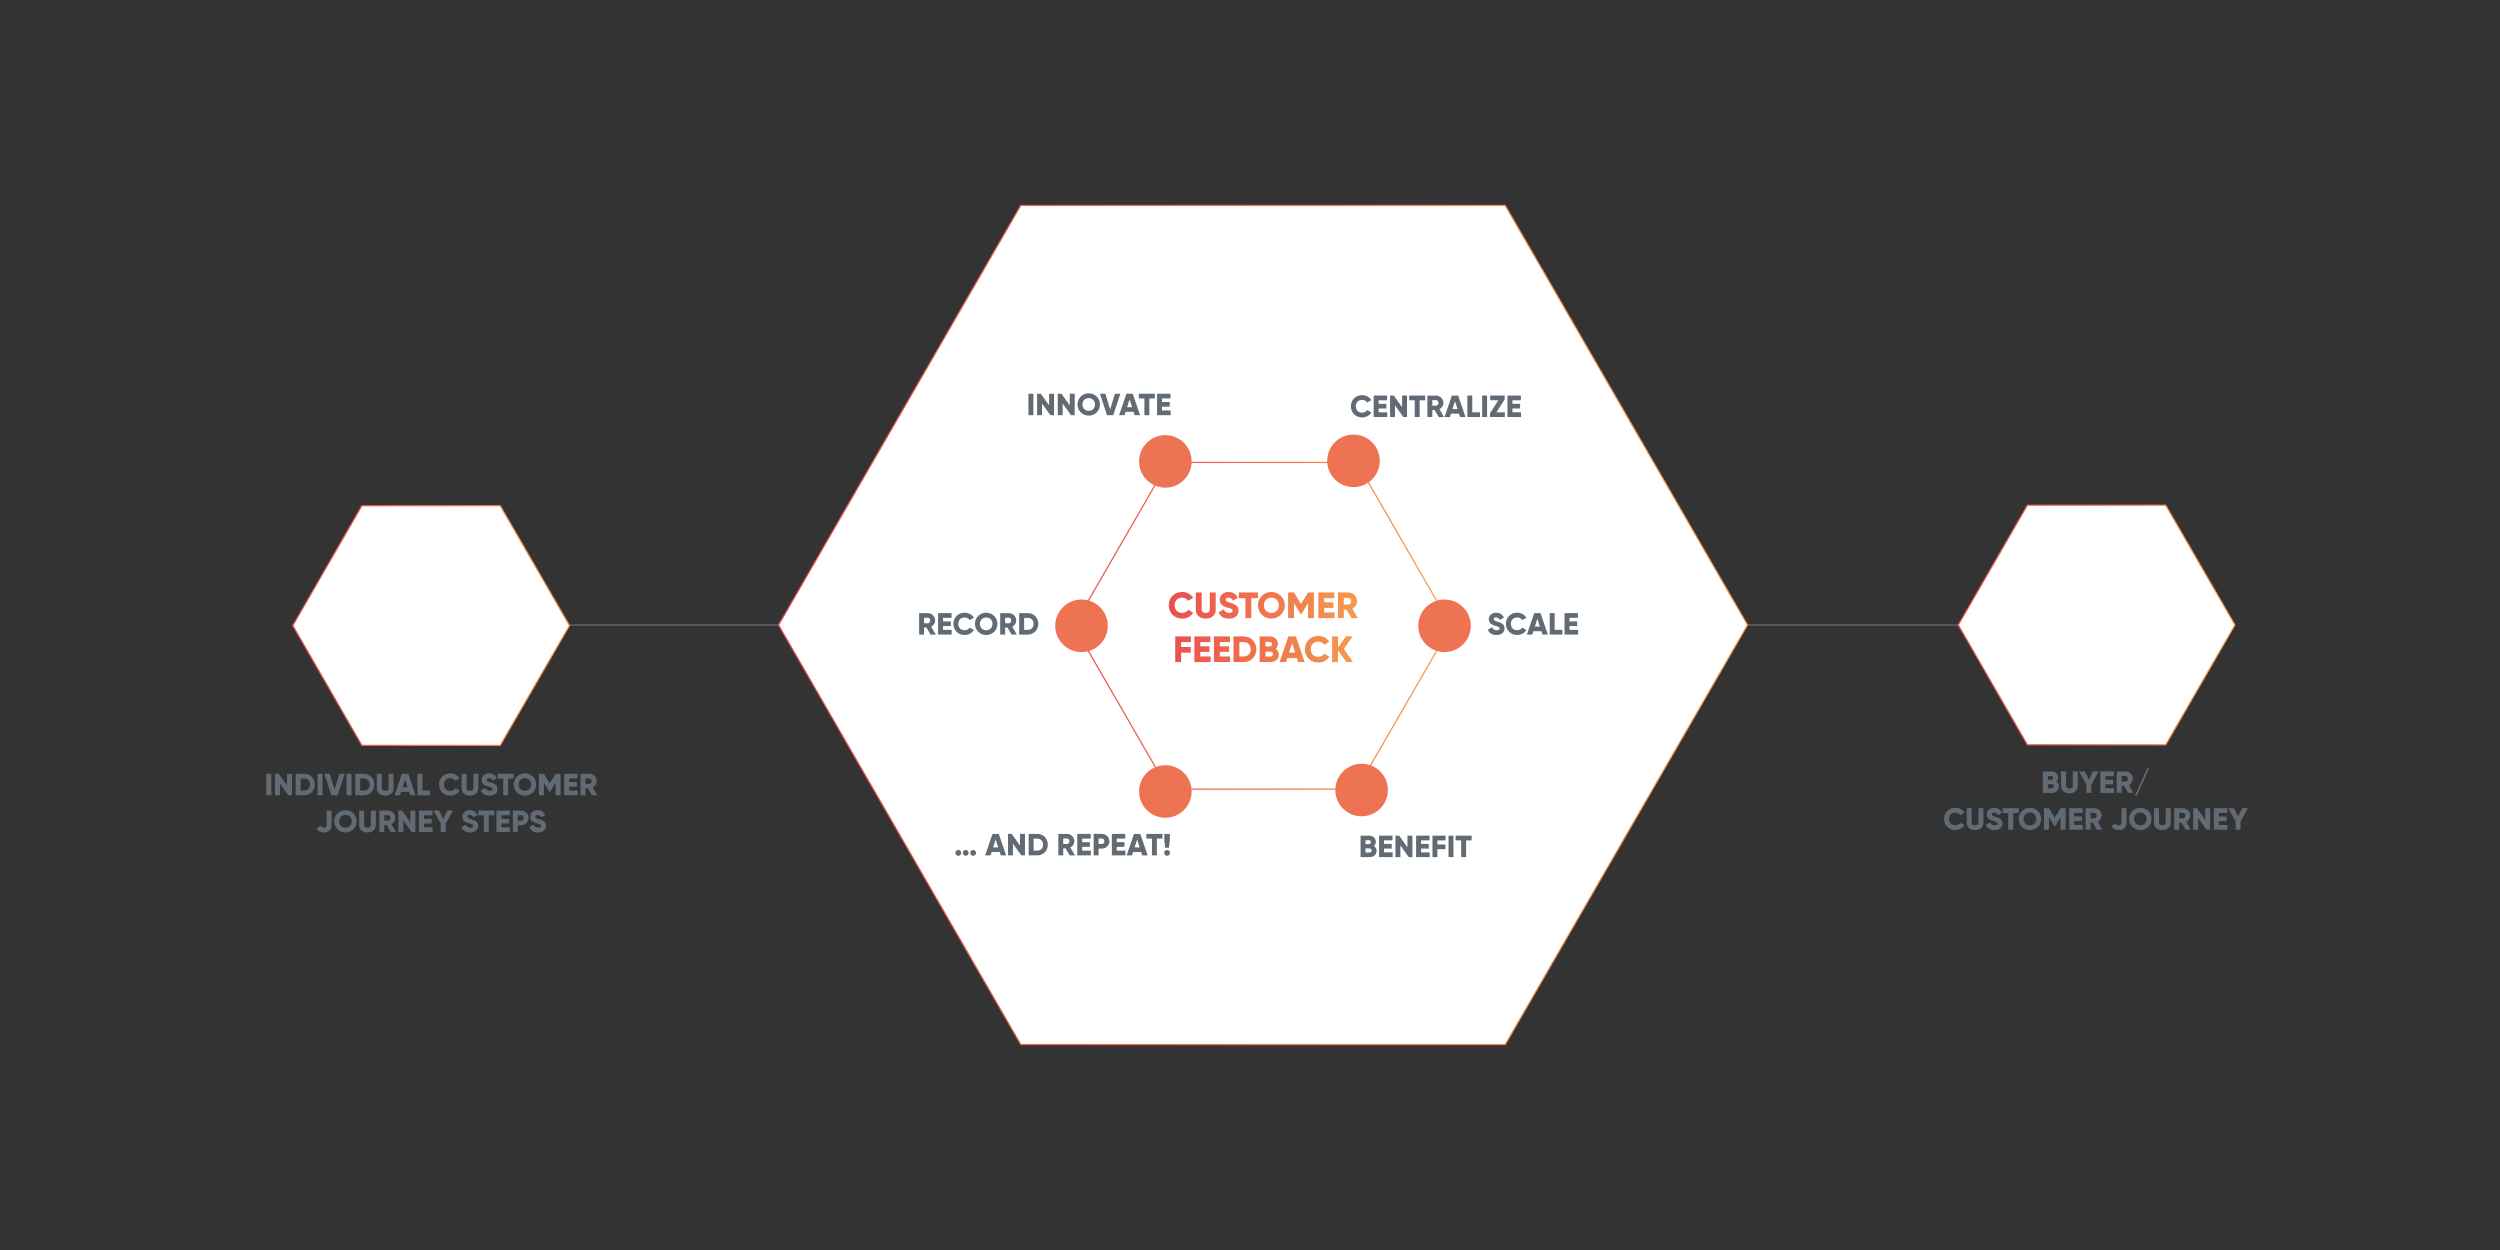 <?xml version="1.0" encoding="UTF-8"?> <svg xmlns="http://www.w3.org/2000/svg" xmlns:xlink="http://www.w3.org/1999/xlink" id="Ebene_1" viewBox="0 0 4000 2000"><rect x="0" y="0" width="4000" height="2000" fill="#333333" stroke="none"/><defs><style>.cls-1,.cls-2,.cls-3,.cls-4,.cls-5,.cls-6,.cls-7,.cls-8{fill:none;}.cls-9{stroke:url(#VERLAUF_NEU-2);}.cls-9,.cls-10,.cls-3,.cls-11,.cls-6{stroke-miterlimit:10;stroke-width:2px;}.cls-9,.cls-10,.cls-3,.cls-11,.cls-7,.cls-8{stroke-linecap:round;}.cls-9,.cls-10,.cls-11{fill:#fff;}.cls-10{stroke:url(#VERLAUF_NEU-3);}.cls-2{clip-path:url(#clippath);}.cls-2,.cls-4,.cls-5{clip-rule:evenodd;}.cls-3{stroke:url(#VERLAUF_NEU-4);}.cls-12{fill:#ee7352;}.cls-13{fill:#626b74;}.cls-4{clip-path:url(#clippath-3);}.cls-14{clip-path:url(#clippath-1);}.cls-15{clip-path:url(#clippath-4);}.cls-16{clip-path:url(#clippath-2);}.cls-17{clip-path:url(#clippath-6);}.cls-18{clip-path:url(#clippath-5);}.cls-11{stroke:url(#VERLAUF_NEU);}.cls-6{stroke:#626b74;}.cls-7{stroke:#e9744e;stroke-width:2.11px;}.cls-7,.cls-8{stroke-linejoin:round;}.cls-8{stroke:#c01718;stroke-width:2.11px;}.cls-19{fill:url(#VERLAUF_NEU-5);}</style><linearGradient id="VERLAUF_NEU" x1="1244.52" y1="1000" x2="2797.09" y2="1000" gradientTransform="matrix(1, 0, 0, 1, 0, 0)" gradientUnits="userSpaceOnUse"><stop offset="0" stop-color="#ea4e50"></stop><stop offset="1" stop-color="#f59e4c"></stop></linearGradient><linearGradient id="VERLAUF_NEU-2" x1="3132.01" y1="1000" x2="3576.99" y2="1000" xlink:href="#VERLAUF_NEU"></linearGradient><linearGradient id="VERLAUF_NEU-3" x1="467.23" y1="1000.89" x2="912.21" y2="1000.89" xlink:href="#VERLAUF_NEU"></linearGradient><clipPath id="clippath"><polygon class="cls-5" points="3237.71 1121.95 3477.95 1121.95 3477.95 881.71 3237.71 881.71 3237.71 1121.95 3237.71 1121.95"></polygon></clipPath><clipPath id="clippath-1"><polygon class="cls-2" points="3237.71 881.71 3477.95 881.71 3477.95 1121.95 3237.71 1121.95 3237.71 881.71 3237.71 881.71"></polygon></clipPath><clipPath id="clippath-2"><polygon class="cls-1" points="3237.71 1121.95 3477.95 1121.95 3477.95 881.71 3237.71 881.71 3237.71 1121.95 3237.71 1121.95"></polygon></clipPath><clipPath id="clippath-3"><polygon class="cls-5" points="608.39 1117.25 762.22 1117.25 762.22 886.13 608.39 886.13 608.39 1117.25 608.39 1117.25"></polygon></clipPath><clipPath id="clippath-4"><polygon class="cls-4" points="608.39 886.13 762.22 886.13 762.22 1117.25 608.39 1117.25 608.39 886.13 608.39 886.13"></polygon></clipPath><clipPath id="clippath-5"><polygon class="cls-1" points="608.39 1117.25 762.22 1117.25 762.22 886.13 608.39 886.13 608.39 1117.25 608.39 1117.25"></polygon></clipPath><linearGradient id="VERLAUF_NEU-4" x1="1716.96" y1="1001.29" x2="2322.96" y2="1001.29" xlink:href="#VERLAUF_NEU"></linearGradient><clipPath id="clippath-6"><path class="cls-1" d="M1869.99,968.46c0-12.08,9.03-21.34,21.48-21.34,7.49,0,14.1,3.69,17.7,9.5l-8.14,4.69c-1.83-3.17-5.37-5.04-9.56-5.04-7.32,0-12.04,4.87-12.04,12.19s4.72,12.19,12.04,12.19c4.19,0,7.79-1.88,9.56-5.04l8.14,4.69c-3.54,5.8-10.15,9.5-17.7,9.5-12.45,0-21.48-9.26-21.48-21.34Zm43.31,7.27v-27.79h9.44v26.97c0,3.11,1.47,5.75,6.49,5.75s6.49-2.64,6.49-5.75v-26.97h9.44v27.79c0,8.79-6.84,14.07-15.93,14.07s-15.93-5.28-15.93-14.07Zm36.58,3.93l8.14-4.69c1.47,3.4,4.01,5.69,8.67,5.69s5.61-1.76,5.61-3.34c0-2.52-2.36-3.52-8.56-5.22-6.14-1.7-12.16-4.63-12.16-12.49s6.73-12.49,13.87-12.49,12.1,3.22,15.11,9.26l-7.97,4.63c-1.42-2.93-3.36-4.75-7.14-4.75-2.95,0-4.43,1.46-4.43,3.11,0,1.88,1,3.17,7.43,5.1,6.25,1.88,13.28,4.04,13.28,12.72,0,7.91-6.37,12.6-15.34,12.6s-14.22-4.1-16.52-10.14Zm62.84-22.69h-10.62v32.01h-9.44v-32.01h-10.62v-9.03h30.68v9.03Zm0,11.49c0-12.08,9.62-21.34,21.48-21.34s21.48,9.26,21.48,21.34-9.62,21.34-21.48,21.34-21.48-9.26-21.48-21.34Zm33.51,0c0-7.33-5.31-12.19-12.04-12.19s-12.04,4.87-12.04,12.19,5.31,12.19,12.04,12.19,12.04-4.87,12.04-12.19Zm56.05,20.52h-9.44v-23.86l-10.68,17.41h-1.06l-10.68-17.41v23.86h-9.44v-41.04h9.44l11.21,18.23,11.21-18.23h9.44v41.04Zm33.04-9.03v9.03h-25.96v-41.04h25.67v9.03h-16.23v6.8h14.75v8.91h-14.75v7.27h16.52Zm19.23-4.46h-4.48v13.48h-9.44v-41.04h16.52c7.85,0,14.16,6.27,14.16,14.07,0,5.04-3.07,9.61-7.61,11.9l8.79,15.07h-10.15l-7.79-13.48Zm-4.48-8.21h7.08c2.6,0,4.72-2.29,4.72-5.28s-2.12-5.28-4.72-5.28h-7.08v10.55Zm-260.26,60.03v7.91h15.34v9.03h-15.34v15.07h-9.44v-41.04h25.08v9.03h-15.64Zm47.2,22.98v9.03h-25.96v-41.04h25.67v9.03h-16.23v6.8h14.75v8.91h-14.75v7.27h16.52Zm31.27,0v9.03h-25.96v-41.04h25.67v9.03h-16.23v6.8h14.75v8.91h-14.75v7.27h16.52Zm41.89-11.49c0,11.61-8.67,20.52-20.06,20.52h-16.52v-41.04h16.52c11.39,0,20.06,8.91,20.06,20.52Zm-9.09,0c0-7.04-4.48-11.49-10.98-11.49h-7.08v22.98h7.08c6.49,0,10.98-4.46,10.98-11.49Zm45.08,8.5c0,7.27-5.96,12.02-13.34,12.02h-17.35v-41.04h16.17c7.2,0,13.04,4.63,13.04,11.72,0,3.4-1.36,6.1-3.6,8.03,3.07,1.93,5.08,5.1,5.08,9.26Zm-21.24-20.23v7.27h6.73c2.12,0,3.6-1.52,3.6-3.63s-1.42-3.63-3.6-3.63h-6.73Zm11.8,19.52c0-2.29-1.53-3.93-3.89-3.93h-7.91v7.86h7.91c2.36,0,3.89-1.64,3.89-3.93Zm38.35,6.27h-15.34l-2.07,6.45h-10.33l14.04-41.04h12.04l14.04,41.04h-10.33l-2.07-6.45Zm-2.83-8.79l-4.84-15.07-4.84,15.07h9.68Zm15.52-5.28c0-12.08,9.03-21.34,21.48-21.34,7.49,0,14.1,3.69,17.7,9.5l-8.14,4.69c-1.83-3.17-5.37-5.04-9.56-5.04-7.32,0-12.04,4.87-12.04,12.19s4.72,12.19,12.04,12.19c4.19,0,7.79-1.88,9.56-5.04l8.14,4.69c-3.54,5.8-10.15,9.5-17.7,9.5-12.45,0-21.48-9.26-21.48-21.34Zm66.26,20.52l-13.22-18.99v18.99h-9.44v-41.04h9.44v17.82l12.63-17.82h10.74l-13.93,19.99,14.52,21.05h-10.74Z"></path></clipPath><linearGradient id="VERLAUF_NEU-5" x1="1869.99" y1="990.13" x2="2185.12" y2="990.13" xlink:href="#VERLAUF_NEU"></linearGradient></defs><line class="cls-6" x1="3133.16" y1="1000" x2="2795.94" y2="1000"></line><line class="cls-6" x1="1245.67" y1="1000" x2="908.45" y2="1000"></line><g><path class="cls-13" d="M434.1,1238.04v34.34h-7.9v-34.34h7.9Z"></path><path class="cls-13" d="M467.18,1238.04v34.34h-5.92l-13.33-18.64v18.64h-7.9v-34.34h5.92l13.33,18.64v-18.64h7.9Z"></path><path class="cls-13" d="M503.71,1255.21c0,9.71-7.26,17.17-16.79,17.17h-13.83v-34.34h13.83c9.53,0,16.79,7.46,16.79,17.17Zm-7.6,0c0-5.89-3.75-9.62-9.18-9.62h-5.92v19.23h5.92c5.43,0,9.18-3.73,9.18-9.62Z"></path><path class="cls-13" d="M516.06,1238.04v34.34h-7.9v-34.34h7.9Z"></path><path class="cls-13" d="M519.02,1238.04h8.64l7.65,25.26,7.65-25.26h8.64l-11.26,34.34h-10.07l-11.26-34.34Z"></path><path class="cls-13" d="M562.47,1238.04v34.34h-7.9v-34.34h7.9Z"></path><path class="cls-13" d="M599.01,1255.21c0,9.71-7.26,17.17-16.79,17.17h-13.83v-34.34h13.83c9.53,0,16.79,7.46,16.79,17.17Zm-7.6,0c0-5.89-3.75-9.62-9.18-9.62h-5.92v19.23h5.92c5.43,0,9.18-3.73,9.18-9.62Z"></path><path class="cls-13" d="M602.96,1261.3v-23.25h7.9v22.57c0,2.6,1.23,4.81,5.43,4.81s5.43-2.21,5.43-4.81v-22.57h7.9v23.25c0,7.36-5.73,11.77-13.33,11.77s-13.33-4.42-13.33-11.77Z"></path><path class="cls-13" d="M654.55,1266.99h-12.84l-1.73,5.4h-8.64l11.75-34.34h10.07l11.75,34.34h-8.64l-1.73-5.4Zm-2.37-7.36l-4.05-12.61-4.05,12.61h8.1Z"></path><path class="cls-13" d="M688.13,1264.83v7.55h-20.24v-34.34h7.9v26.79h12.34Z"></path><path class="cls-13" d="M702.45,1255.21c0-10.11,7.55-17.86,17.97-17.86,6.27,0,11.8,3.09,14.81,7.95l-6.81,3.92c-1.53-2.65-4.49-4.22-8-4.22-6.12,0-10.07,4.07-10.07,10.2s3.95,10.2,10.07,10.2c3.51,0,6.52-1.57,8-4.22l6.81,3.92c-2.96,4.86-8.49,7.95-14.81,7.95-10.42,0-17.97-7.75-17.97-17.86Z"></path><path class="cls-13" d="M738.69,1261.3v-23.25h7.9v22.57c0,2.6,1.23,4.81,5.43,4.81s5.43-2.21,5.43-4.81v-22.57h7.9v23.25c0,7.36-5.73,11.77-13.33,11.77s-13.33-4.42-13.33-11.77Z"></path><path class="cls-13" d="M769.3,1264.58l6.81-3.92c1.23,2.85,3.36,4.76,7.26,4.76s4.69-1.47,4.69-2.8c0-2.11-1.98-2.94-7.16-4.37-5.13-1.42-10.17-3.88-10.17-10.45s5.63-10.45,11.6-10.45,10.12,2.7,12.64,7.75l-6.67,3.88c-1.19-2.45-2.81-3.97-5.97-3.97-2.47,0-3.7,1.23-3.7,2.6,0,1.57,.84,2.65,6.22,4.27,5.23,1.57,11.11,3.38,11.11,10.65,0,6.62-5.33,10.55-12.84,10.55s-11.9-3.43-13.83-8.49Z"></path><path class="cls-13" d="M821.88,1245.6h-8.89v26.79h-7.9v-26.79h-8.89v-7.55h25.68v7.55Z"></path><path class="cls-13" d="M821.88,1255.21c0-10.11,8.05-17.86,17.97-17.86s17.97,7.75,17.97,17.86-8.05,17.86-17.97,17.86-17.97-7.75-17.97-17.86Zm28.05,0c0-6.13-4.44-10.2-10.07-10.2s-10.07,4.07-10.07,10.2,4.44,10.2,10.07,10.2,10.07-4.07,10.07-10.2Z"></path><path class="cls-13" d="M896.83,1272.38h-7.9v-19.97l-8.94,14.57h-.89l-8.94-14.57v19.97h-7.9v-34.34h7.9l9.38,15.26,9.38-15.26h7.9v34.34Z"></path><path class="cls-13" d="M924.48,1264.83v7.55h-21.73v-34.34h21.48v7.55h-13.58v5.69h12.34v7.46h-12.34v6.08h13.83Z"></path><path class="cls-13" d="M940.58,1261.1h-3.75v11.28h-7.9v-34.34h13.83c6.57,0,11.85,5.25,11.85,11.77,0,4.22-2.57,8.05-6.37,9.96l7.36,12.61h-8.49l-6.52-11.28Zm-3.75-6.87h5.92c2.17,0,3.95-1.91,3.95-4.42s-1.78-4.42-3.95-4.42h-5.92v8.83Z"></path><path class="cls-13" d="M506.43,1325.27l6.86-3.92c1.09,1.91,2.22,2.94,4.89,2.94,3.46,0,4.49-1.96,4.49-4.07v-23.3h7.9v23.3c0,7.55-5.33,11.72-12.44,11.72-5.48,0-9.43-2.31-11.7-6.67Z"></path><path class="cls-13" d="M534.77,1314.08c0-10.11,8.05-17.86,17.97-17.86s17.97,7.75,17.97,17.86-8.05,17.86-17.97,17.86-17.97-7.75-17.97-17.86Zm28.05,0c0-6.13-4.44-10.2-10.07-10.2s-10.07,4.07-10.07,10.2,4.44,10.2,10.07,10.2,10.07-4.07,10.07-10.2Z"></path><path class="cls-13" d="M574.66,1320.17v-23.25h7.9v22.57c0,2.6,1.23,4.81,5.43,4.81s5.43-2.21,5.43-4.81v-22.57h7.9v23.25c0,7.36-5.73,11.77-13.33,11.77s-13.33-4.42-13.33-11.77Z"></path><path class="cls-13" d="M618.66,1319.97h-3.75v11.28h-7.9v-34.34h13.83c6.57,0,11.85,5.25,11.85,11.77,0,4.22-2.57,8.05-6.37,9.96l7.36,12.61h-8.49l-6.52-11.28Zm-3.75-6.87h5.92c2.17,0,3.95-1.91,3.95-4.42s-1.78-4.42-3.95-4.42h-5.92v8.83Z"></path><path class="cls-13" d="M664.53,1296.91v34.34h-5.92l-13.33-18.64v18.64h-7.9v-34.34h5.92l13.33,18.64v-18.64h7.9Z"></path><path class="cls-13" d="M692.17,1323.7v7.55h-21.73v-34.34h21.48v7.55h-13.58v5.69h12.34v7.46h-12.34v6.08h13.83Z"></path><path class="cls-13" d="M713.16,1318.06v13.2h-7.9v-13.2l-11.6-21.14h8.99l6.57,13.25,6.57-13.25h8.99l-11.6,21.14Z"></path><path class="cls-13" d="M738.34,1323.45l6.81-3.92c1.23,2.85,3.36,4.76,7.26,4.76s4.69-1.47,4.69-2.8c0-2.11-1.98-2.94-7.16-4.37-5.13-1.42-10.17-3.88-10.17-10.45s5.63-10.45,11.6-10.45,10.12,2.7,12.64,7.75l-6.67,3.88c-1.19-2.45-2.81-3.97-5.97-3.97-2.47,0-3.7,1.23-3.7,2.6,0,1.57,.84,2.65,6.22,4.27,5.23,1.57,11.11,3.38,11.11,10.65,0,6.62-5.33,10.55-12.84,10.55s-11.9-3.43-13.83-8.49Z"></path><path class="cls-13" d="M790.92,1304.47h-8.89v26.79h-7.9v-26.79h-8.89v-7.55h25.68v7.55Z"></path><path class="cls-13" d="M816.1,1323.7v7.55h-21.73v-34.34h21.48v7.55h-13.58v5.69h12.34v7.46h-12.34v6.08h13.83Z"></path><path class="cls-13" d="M845.73,1308.69c0,6.52-5.28,11.77-12.1,11.77h-5.18v10.79h-7.9v-34.34h13.08c6.81,0,12.1,5.25,12.1,11.77Zm-7.9,0c0-2.5-1.78-4.42-4.2-4.42h-5.18v8.83h5.18c2.42,0,4.2-1.91,4.2-4.42Z"></path><path class="cls-13" d="M846.96,1323.45l6.81-3.92c1.23,2.85,3.36,4.76,7.26,4.76s4.69-1.47,4.69-2.8c0-2.11-1.98-2.94-7.16-4.37-5.13-1.42-10.17-3.88-10.17-10.45s5.63-10.45,11.6-10.45,10.12,2.7,12.64,7.75l-6.67,3.88c-1.19-2.45-2.81-3.97-5.97-3.97-2.47,0-3.7,1.23-3.7,2.6,0,1.57,.84,2.65,6.22,4.27,5.23,1.57,11.11,3.38,11.11,10.65,0,6.62-5.33,10.55-12.84,10.55s-11.9-3.43-13.83-8.49Z"></path></g><g><path class="cls-13" d="M3294.27,1258.57c0,6.08-4.99,10.06-11.16,10.06h-14.52v-34.34h13.53c6.02,0,10.91,3.88,10.91,9.81,0,2.84-1.14,5.1-3.01,6.72,2.57,1.62,4.25,4.27,4.25,7.75Zm-17.78-16.92v6.08h5.63c1.78,0,3.01-1.28,3.01-3.04s-1.18-3.04-3.01-3.04h-5.63Zm9.88,16.34c0-1.91-1.28-3.29-3.26-3.29h-6.62v6.57h6.62c1.98,0,3.26-1.37,3.26-3.29Z"></path><path class="cls-13" d="M3297.72,1257.54v-23.25h7.9v22.57c0,2.6,1.23,4.81,5.43,4.81s5.43-2.21,5.43-4.81v-22.57h7.9v23.25c0,7.36-5.73,11.77-13.33,11.77s-13.33-4.42-13.33-11.77Z"></path><path class="cls-13" d="M3346.11,1255.43v13.2h-7.9v-13.2l-11.6-21.14h8.99l6.57,13.25,6.57-13.25h8.99l-11.6,21.14Z"></path><path class="cls-13" d="M3382.4,1261.07v7.55h-21.73v-34.34h21.48v7.55h-13.58v5.69h12.34v7.46h-12.34v6.08h13.83Z"></path><path class="cls-13" d="M3398.49,1257.34h-3.75v11.28h-7.9v-34.34h13.83c6.57,0,11.85,5.25,11.85,11.77,0,4.22-2.57,8.05-6.37,9.96l7.36,12.61h-8.49l-6.52-11.28Zm-3.75-6.87h5.92c2.17,0,3.95-1.91,3.95-4.42s-1.78-4.42-3.95-4.42h-5.92v8.83Z"></path><path class="cls-13" d="M3415.72,1273.53l19.75-44.15h2.96l-19.75,44.15h-2.96Z"></path><path class="cls-13" d="M3110.49,1310.32c0-10.11,7.55-17.86,17.97-17.86,6.27,0,11.8,3.09,14.81,7.95l-6.81,3.92c-1.53-2.65-4.49-4.22-8-4.22-6.12,0-10.07,4.07-10.07,10.2s3.95,10.2,10.07,10.2c3.51,0,6.52-1.57,8-4.22l6.81,3.92c-2.96,4.86-8.49,7.95-14.81,7.95-10.42,0-17.97-7.75-17.97-17.86Z"></path><path class="cls-13" d="M3146.74,1316.41v-23.25h7.9v22.57c0,2.6,1.23,4.81,5.43,4.81s5.43-2.21,5.43-4.81v-22.57h7.9v23.25c0,7.36-5.73,11.77-13.33,11.77s-13.33-4.42-13.33-11.77Z"></path><path class="cls-13" d="M3177.35,1319.69l6.81-3.92c1.23,2.85,3.36,4.76,7.26,4.76s4.69-1.47,4.69-2.8c0-2.11-1.98-2.94-7.16-4.37-5.13-1.42-10.17-3.88-10.17-10.45s5.63-10.45,11.6-10.45,10.12,2.7,12.64,7.75l-6.67,3.88c-1.19-2.45-2.81-3.97-5.97-3.97-2.47,0-3.7,1.23-3.7,2.6,0,1.57,.84,2.65,6.22,4.27,5.23,1.57,11.11,3.38,11.11,10.65,0,6.62-5.33,10.55-12.84,10.55s-11.9-3.43-13.83-8.49Z"></path><path class="cls-13" d="M3229.93,1300.71h-8.89v26.79h-7.9v-26.79h-8.89v-7.55h25.68v7.55Z"></path><path class="cls-13" d="M3229.93,1310.32c0-10.11,8.05-17.86,17.97-17.86s17.97,7.75,17.97,17.86-8.05,17.86-17.97,17.86-17.97-7.75-17.97-17.86Zm28.05,0c0-6.13-4.44-10.2-10.07-10.2s-10.07,4.07-10.07,10.2,4.44,10.2,10.07,10.2,10.07-4.07,10.07-10.2Z"></path><path class="cls-13" d="M3304.88,1327.49h-7.9v-19.97l-8.94,14.57h-.89l-8.94-14.57v19.97h-7.9v-34.34h7.9l9.38,15.26,9.38-15.26h7.9v34.34Z"></path><path class="cls-13" d="M3332.53,1319.94v7.55h-21.73v-34.34h21.48v7.55h-13.58v5.69h12.34v7.46h-12.34v6.08h13.83Z"></path><path class="cls-13" d="M3348.63,1316.21h-3.75v11.28h-7.9v-34.34h13.83c6.57,0,11.85,5.25,11.85,11.77,0,4.22-2.57,8.05-6.37,9.96l7.36,12.61h-8.49l-6.52-11.28Zm-3.75-6.87h5.92c2.17,0,3.95-1.91,3.95-4.42s-1.78-4.42-3.95-4.42h-5.92v8.83Z"></path><path class="cls-13" d="M3378.2,1321.51l6.86-3.92c1.09,1.91,2.22,2.94,4.89,2.94,3.46,0,4.49-1.96,4.49-4.07v-23.3h7.9v23.3c0,7.55-5.33,11.72-12.44,11.72-5.48,0-9.43-2.31-11.7-6.67Z"></path><path class="cls-13" d="M3406.54,1310.32c0-10.11,8.05-17.86,17.97-17.86s17.97,7.75,17.97,17.86-8.05,17.86-17.97,17.86-17.97-7.75-17.97-17.86Zm28.05,0c0-6.13-4.44-10.2-10.07-10.2s-10.07,4.07-10.07,10.2,4.44,10.2,10.07,10.2,10.07-4.07,10.07-10.2Z"></path><path class="cls-13" d="M3446.44,1316.41v-23.25h7.9v22.57c0,2.6,1.23,4.81,5.43,4.81s5.43-2.21,5.43-4.81v-22.57h7.9v23.25c0,7.36-5.73,11.77-13.33,11.77s-13.33-4.42-13.33-11.77Z"></path><path class="cls-13" d="M3490.43,1316.21h-3.75v11.28h-7.9v-34.34h13.83c6.57,0,11.85,5.25,11.85,11.77,0,4.22-2.57,8.05-6.37,9.96l7.36,12.61h-8.49l-6.52-11.28Zm-3.75-6.87h5.92c2.17,0,3.95-1.91,3.95-4.42s-1.78-4.42-3.95-4.42h-5.92v8.83Z"></path><path class="cls-13" d="M3536.3,1293.15v34.34h-5.92l-13.33-18.64v18.64h-7.9v-34.34h5.92l13.33,18.64v-18.64h7.9Z"></path><path class="cls-13" d="M3563.95,1319.94v7.55h-21.73v-34.34h21.48v7.55h-13.58v5.69h12.34v7.46h-12.34v6.08h13.83Z"></path><path class="cls-13" d="M3584.93,1314.3v13.2h-7.9v-13.2l-11.6-21.14h8.99l6.57,13.25,6.57-13.25h8.99l-11.6,21.14Z"></path></g><polygon class="cls-11" points="2408.37 328.72 1633.24 328.72 1245.67 1000 1633.24 1671.28 2408.37 1671.28 2795.94 1000 2408.37 328.72"></polygon><polygon class="cls-9" points="3465.16 808.32 3243.83 808.32 3133.16 1000 3243.83 1191.68 3465.16 1191.68 3575.83 1000 3465.16 808.32"></polygon><polygon class="cls-10" points="800.39 809.2 579.05 809.2 468.38 1000.89 579.05 1192.57 800.39 1192.57 911.06 1000.89 800.39 809.2"></polygon><g class="cls-14"><g class="cls-16"><path class="cls-7" d="M3386.75,927.88c0,19.67-35.72,62.56-35.72,62.56,0,0-35.72-42.68-35.72-62.56s15.99-35.66,35.72-35.66,35.72,15.96,35.72,35.66h0Z"></path><path class="cls-7" d="M3364.19,927.88c0,7.37-5.99,13.35-13.37,13.35s-13.37-5.98-13.37-13.35c0-7.37,5.99-13.35,13.37-13.35s13.37,5.98,13.37,13.35h0Z"></path><path class="cls-7" d="M3471.36,993.01c0,17.72-32.17,56.16-32.17,56.16,0,0-32.1-38.51-32.1-56.16,.83-17.72,15.88-31.41,33.63-30.58,16.59,.77,29.87,14.02,30.64,30.58h0Z"></path><path class="cls-7" d="M3451.3,992.94c0,6.64-5.39,12.02-12.05,12.02s-12.05-5.38-12.05-12.02c0-6.64,5.39-12.02,12.05-12.02s12.05,5.38,12.05,12.02h0Z"></path><path class="cls-7" d="M3332.09,1037.49c-3.62,21.55-40.18,58.32-40.18,80.21,0-21.9-35.58-55.19-40.18-80.21-4.94-20.65,7.83-41.38,28.52-46.31,3.82-.91,7.75-1.23,11.66-.95,29.25,0,44.43,21.9,40.18,47.27h0Z"></path><path class="cls-7" d="M3310.29,1028.53c0,10.13-8.23,18.35-18.38,18.35s-18.38-8.22-18.38-18.35c0-10.13,8.23-18.35,18.38-18.35s18.38,8.22,18.38,18.35h0Z"></path><line class="cls-7" x1="3359.87" y1="1004.97" x2="3408.06" y2="1037.01"></line><line class="cls-7" x1="3316.98" y1="1106.03" x2="3414.68" y2="1060.5"></line></g></g><g class="cls-15"><g class="cls-18"><path class="cls-8" d="M757.21,966.99c0,39.05-69.27,146.18-69.27,146.18,0,0-69.2-107.13-69.2-146.18-1.18-39.06,28.87-71.69,67.1-72.89,38.24-1.2,70.19,29.49,71.36,68.54,.04,1.45,.04,2.9,0,4.35h0Z"></path><path class="cls-8" d="M715.7,966.99c0,15.62-12.4,28.29-27.69,28.29-15.29,0-27.69-12.66-27.69-28.29s12.4-28.29,27.69-28.29,27.69,12.66,27.69,28.29h0Z"></path></g></g><polygon class="cls-3" points="2170.88 739.88 1869.03 739.88 1718.11 1001.29 1869.03 1262.7 2170.88 1262.7 2321.8 1001.29 2170.88 739.88"></polygon><g><path class="cls-13" d="M1482.26,1004.05h-3.75v11.28h-7.9v-34.34h13.83c6.57,0,11.85,5.25,11.85,11.77,0,4.22-2.57,8.05-6.37,9.96l7.36,12.61h-8.49l-6.52-11.28Zm-3.75-6.87h5.92c2.17,0,3.95-1.91,3.95-4.42s-1.78-4.42-3.95-4.42h-5.92v8.83Z"></path><path class="cls-13" d="M1522.7,1007.78v7.55h-21.73v-34.34h21.48v7.55h-13.58v5.69h12.34v7.46h-12.34v6.08h13.83Z"></path><path class="cls-13" d="M1525.41,998.16c0-10.11,7.55-17.86,17.97-17.86,6.27,0,11.8,3.09,14.81,7.95l-6.81,3.92c-1.53-2.65-4.49-4.22-8-4.22-6.12,0-10.07,4.07-10.07,10.2s3.95,10.2,10.07,10.2c3.51,0,6.52-1.57,8-4.22l6.81,3.92c-2.96,4.86-8.49,7.95-14.81,7.95-10.42,0-17.97-7.75-17.97-17.86Z"></path><path class="cls-13" d="M1559.92,998.16c0-10.11,8.05-17.86,17.97-17.86s17.97,7.75,17.97,17.86-8.05,17.86-17.97,17.86-17.97-7.75-17.97-17.86Zm28.05,0c0-6.13-4.44-10.2-10.07-10.2s-10.07,4.07-10.07,10.2,4.44,10.2,10.07,10.2,10.07-4.07,10.07-10.2Z"></path><path class="cls-13" d="M1611.96,1004.05h-3.75v11.28h-7.9v-34.34h13.83c6.57,0,11.85,5.25,11.85,11.77,0,4.22-2.57,8.05-6.37,9.96l7.36,12.61h-8.49l-6.52-11.28Zm-3.75-6.87h5.92c2.17,0,3.95-1.91,3.95-4.42s-1.78-4.42-3.95-4.42h-5.92v8.83Z"></path><path class="cls-13" d="M1661.29,998.16c0,9.71-7.26,17.17-16.79,17.17h-13.83v-34.34h13.83c9.53,0,16.79,7.46,16.79,17.17Zm-7.6,0c0-5.89-3.75-9.62-9.18-9.62h-5.92v19.23h5.92c5.43,0,9.18-3.73,9.18-9.62Z"></path></g><g><path class="cls-13" d="M1653.38,629.97v34.34h-7.9v-34.34h7.9Z"></path><path class="cls-13" d="M1686.47,629.97v34.34h-5.92l-13.33-18.64v18.64h-7.9v-34.34h5.92l13.33,18.64v-18.64h7.9Z"></path><path class="cls-13" d="M1719.55,629.97v34.34h-5.92l-13.33-18.64v18.64h-7.9v-34.34h5.92l13.33,18.64v-18.64h7.9Z"></path><path class="cls-13" d="M1723.99,647.14c0-10.11,8.05-17.86,17.97-17.86s17.97,7.75,17.97,17.86-8.05,17.86-17.97,17.86-17.97-7.75-17.97-17.86Zm28.05,0c0-6.13-4.44-10.2-10.07-10.2s-10.07,4.07-10.07,10.2,4.44,10.2,10.07,10.2,10.07-4.07,10.07-10.2Z"></path><path class="cls-13" d="M1759.93,629.97h8.64l7.65,25.26,7.65-25.26h8.64l-11.26,34.34h-10.07l-11.26-34.34Z"></path><path class="cls-13" d="M1813.75,658.92h-12.84l-1.73,5.4h-8.64l11.75-34.34h10.07l11.75,34.34h-8.64l-1.73-5.4Zm-2.37-7.36l-4.05-12.61-4.05,12.61h8.1Z"></path><path class="cls-13" d="M1847.82,637.53h-8.89v26.79h-7.9v-26.79h-8.89v-7.55h25.68v7.55Z"></path><path class="cls-13" d="M1873,656.76v7.55h-21.73v-34.34h21.48v7.55h-13.58v5.69h12.34v7.46h-12.34v6.08h13.83Z"></path></g><g><path class="cls-13" d="M2161.41,650.08c0-10.11,7.55-17.86,17.97-17.86,6.27,0,11.8,3.09,14.81,7.95l-6.81,3.92c-1.53-2.65-4.49-4.22-8-4.22-6.12,0-10.07,4.07-10.07,10.2s3.95,10.2,10.07,10.2c3.51,0,6.52-1.57,8-4.22l6.81,3.92c-2.96,4.86-8.49,7.95-14.81,7.95-10.42,0-17.97-7.75-17.97-17.86Z"></path><path class="cls-13" d="M2219.63,659.69v7.55h-21.73v-34.34h21.48v7.55h-13.58v5.69h12.34v7.46h-12.34v6.08h13.83Z"></path><path class="cls-13" d="M2251.23,632.91v34.34h-5.92l-13.33-18.64v18.64h-7.9v-34.34h5.92l13.33,18.64v-18.64h7.9Z"></path><path class="cls-13" d="M2280.36,640.46h-8.89v26.79h-7.9v-26.79h-8.89v-7.55h25.68v7.55Z"></path><path class="cls-13" d="M2295.46,655.97h-3.75v11.28h-7.9v-34.34h13.83c6.57,0,11.85,5.25,11.85,11.77,0,4.22-2.57,8.05-6.37,9.96l7.36,12.61h-8.49l-6.52-11.28Zm-3.75-6.87h5.92c2.17,0,3.95-1.91,3.95-4.42s-1.78-4.42-3.95-4.42h-5.92v8.83Z"></path><path class="cls-13" d="M2334.42,661.85h-12.84l-1.73,5.4h-8.64l11.75-34.34h10.07l11.75,34.34h-8.64l-1.73-5.4Zm-2.37-7.36l-4.05-12.61-4.05,12.61h8.1Z"></path><path class="cls-13" d="M2368,659.69v7.55h-20.24v-34.34h7.9v26.79h12.34Z"></path><path class="cls-13" d="M2379.35,632.91v34.34h-7.9v-34.34h7.9Z"></path><path class="cls-13" d="M2407.74,659.69v7.55h-23.7v-6.08l13.23-20.7h-12.99v-7.55h23.21v6.08l-13.23,20.7h13.48Z"></path><path class="cls-13" d="M2433.66,659.69v7.55h-21.73v-34.34h21.48v7.55h-13.58v5.69h12.34v7.46h-12.34v6.08h13.83Z"></path></g><g><path class="cls-13" d="M2380.61,1007.53l6.81-3.92c1.23,2.85,3.36,4.76,7.26,4.76s4.69-1.47,4.69-2.8c0-2.11-1.98-2.94-7.16-4.37-5.13-1.42-10.17-3.88-10.17-10.45s5.63-10.45,11.6-10.45,10.12,2.7,12.64,7.75l-6.67,3.88c-1.19-2.45-2.81-3.97-5.97-3.97-2.47,0-3.7,1.23-3.7,2.6,0,1.57,.84,2.65,6.22,4.27,5.23,1.57,11.11,3.38,11.11,10.65,0,6.62-5.33,10.55-12.84,10.55s-11.9-3.43-13.83-8.49Z"></path><path class="cls-13" d="M2409.5,998.16c0-10.11,7.55-17.86,17.97-17.86,6.27,0,11.8,3.09,14.81,7.95l-6.81,3.92c-1.53-2.65-4.49-4.22-8-4.22-6.12,0-10.07,4.07-10.07,10.2s3.95,10.2,10.07,10.2c3.51,0,6.52-1.57,8-4.22l6.81,3.92c-2.96,4.86-8.49,7.95-14.81,7.95-10.42,0-17.97-7.75-17.97-17.86Z"></path><path class="cls-13" d="M2466.23,1009.94h-12.84l-1.73,5.4h-8.64l11.75-34.34h10.07l11.75,34.34h-8.64l-1.73-5.4Zm-2.37-7.36l-4.05-12.61-4.05,12.61h8.1Z"></path><path class="cls-13" d="M2499.8,1007.78v7.55h-20.24v-34.34h7.9v26.79h12.34Z"></path><path class="cls-13" d="M2524.98,1007.78v7.55h-21.73v-34.34h21.48v7.55h-13.58v5.69h12.34v7.46h-12.34v6.08h13.83Z"></path></g><g><path class="cls-13" d="M2202.58,1361.33c0,6.08-4.99,10.06-11.16,10.06h-14.52v-34.34h13.53c6.02,0,10.91,3.88,10.91,9.81,0,2.84-1.14,5.1-3.01,6.72,2.57,1.62,4.25,4.27,4.25,7.75Zm-17.78-16.92v6.08h5.63c1.78,0,3.01-1.28,3.01-3.04s-1.18-3.04-3.01-3.04h-5.63Zm9.88,16.34c0-1.91-1.28-3.29-3.26-3.29h-6.62v6.57h6.62c1.98,0,3.26-1.37,3.26-3.29Z"></path><path class="cls-13" d="M2228.25,1363.83v7.55h-21.73v-34.34h21.48v7.55h-13.58v5.69h12.34v7.46h-12.34v6.08h13.83Z"></path><path class="cls-13" d="M2259.85,1337.05v34.34h-5.92l-13.33-18.64v18.64h-7.9v-34.34h5.92l13.33,18.64v-18.64h7.9Z"></path><path class="cls-13" d="M2287.5,1363.83v7.55h-21.73v-34.34h21.48v7.55h-13.58v5.69h12.34v7.46h-12.34v6.08h13.83Z"></path><path class="cls-13" d="M2299.85,1344.6v6.62h12.84v7.55h-12.84v12.61h-7.9v-34.34h20.99v7.55h-13.08Z"></path><path class="cls-13" d="M2325.52,1337.05v34.34h-7.9v-34.34h7.9Z"></path><path class="cls-13" d="M2354.65,1344.6h-8.89v26.79h-7.9v-26.79h-8.89v-7.55h25.68v7.55Z"></path></g><g><path class="cls-13" d="M1528.62,1364.61c0-2.55,2.12-4.66,4.69-4.66s4.69,2.11,4.69,4.66-2.12,4.66-4.69,4.66-4.69-2.11-4.69-4.66Zm11.85,0c0-2.55,2.12-4.66,4.69-4.66s4.69,2.11,4.69,4.66-2.12,4.66-4.69,4.66-4.69-2.11-4.69-4.66Zm11.85,0c0-2.55,2.12-4.66,4.69-4.66s4.69,2.11,4.69,4.66-2.12,4.66-4.69,4.66-4.69-2.11-4.69-4.66Z"></path><path class="cls-13" d="M1599.47,1363.19h-12.84l-1.73,5.4h-8.64l11.75-34.34h10.07l11.75,34.34h-8.64l-1.73-5.4Zm-2.37-7.36l-4.05-12.61-4.05,12.61h8.1Z"></path><path class="cls-13" d="M1639.96,1334.24v34.34h-5.92l-13.33-18.64v18.64h-7.9v-34.34h5.92l13.33,18.64v-18.64h7.9Z"></path><path class="cls-13" d="M1676.5,1351.41c0,9.71-7.26,17.17-16.79,17.17h-13.83v-34.34h13.83c9.53,0,16.79,7.46,16.79,17.17Zm-7.6,0c0-5.89-3.75-9.62-9.18-9.62h-5.92v19.23h5.92c5.43,0,9.18-3.73,9.18-9.62Z"></path><path class="cls-13" d="M1704.94,1357.3h-3.75v11.28h-7.9v-34.34h13.83c6.57,0,11.85,5.25,11.85,11.77,0,4.22-2.57,8.05-6.37,9.96l7.36,12.61h-8.49l-6.52-11.28Zm-3.75-6.87h5.92c2.17,0,3.95-1.91,3.95-4.42s-1.78-4.42-3.95-4.42h-5.92v8.83Z"></path><path class="cls-13" d="M1745.37,1361.03v7.55h-21.73v-34.34h21.48v7.55h-13.58v5.69h12.34v7.46h-12.34v6.08h13.83Z"></path><path class="cls-13" d="M1775,1346.02c0,6.52-5.28,11.77-12.1,11.77h-5.18v10.79h-7.9v-34.34h13.08c6.81,0,12.1,5.25,12.1,11.77Zm-7.9,0c0-2.5-1.78-4.42-4.2-4.42h-5.18v8.83h5.18c2.42,0,4.2-1.91,4.2-4.42Z"></path><path class="cls-13" d="M1800.67,1361.03v7.55h-21.73v-34.34h21.48v7.55h-13.58v5.69h12.34v7.46h-12.34v6.08h13.83Z"></path><path class="cls-13" d="M1825.85,1363.19h-12.84l-1.73,5.4h-8.64l11.75-34.34h10.07l11.75,34.34h-8.64l-1.73-5.4Zm-2.37-7.36l-4.05-12.61-4.05,12.61h8.1Z"></path><path class="cls-13" d="M1859.92,1341.8h-8.89v26.79h-7.9v-26.79h-8.89v-7.55h25.68v7.55Z"></path><path class="cls-13" d="M1862.64,1364.61c0-2.55,2.12-4.66,4.69-4.66s4.69,2.11,4.69,4.66-2.12,4.66-4.69,4.66-4.69-2.11-4.69-4.66Zm.25-20.55v-9.81h8.89v9.81l-1.48,12.26h-5.92l-1.48-12.26Z"></path></g><g class="cls-17"><rect class="cls-19" x="1869.99" y="901.33" width="315.13" height="177.59"></rect></g><circle class="cls-12" cx="1730.38" cy="1001.29" r="42.05"></circle><circle class="cls-12" cx="1864.58" cy="738.25" r="42.05"></circle><circle class="cls-12" cx="2165.56" cy="737.32" r="42.05"></circle><circle class="cls-12" cx="2311.23" cy="1001.29" r="42.05"></circle><circle class="cls-12" cx="2178.56" cy="1264.05" r="42.05"></circle><circle class="cls-12" cx="1864.58" cy="1266.34" r="42.05"></circle></svg> 
